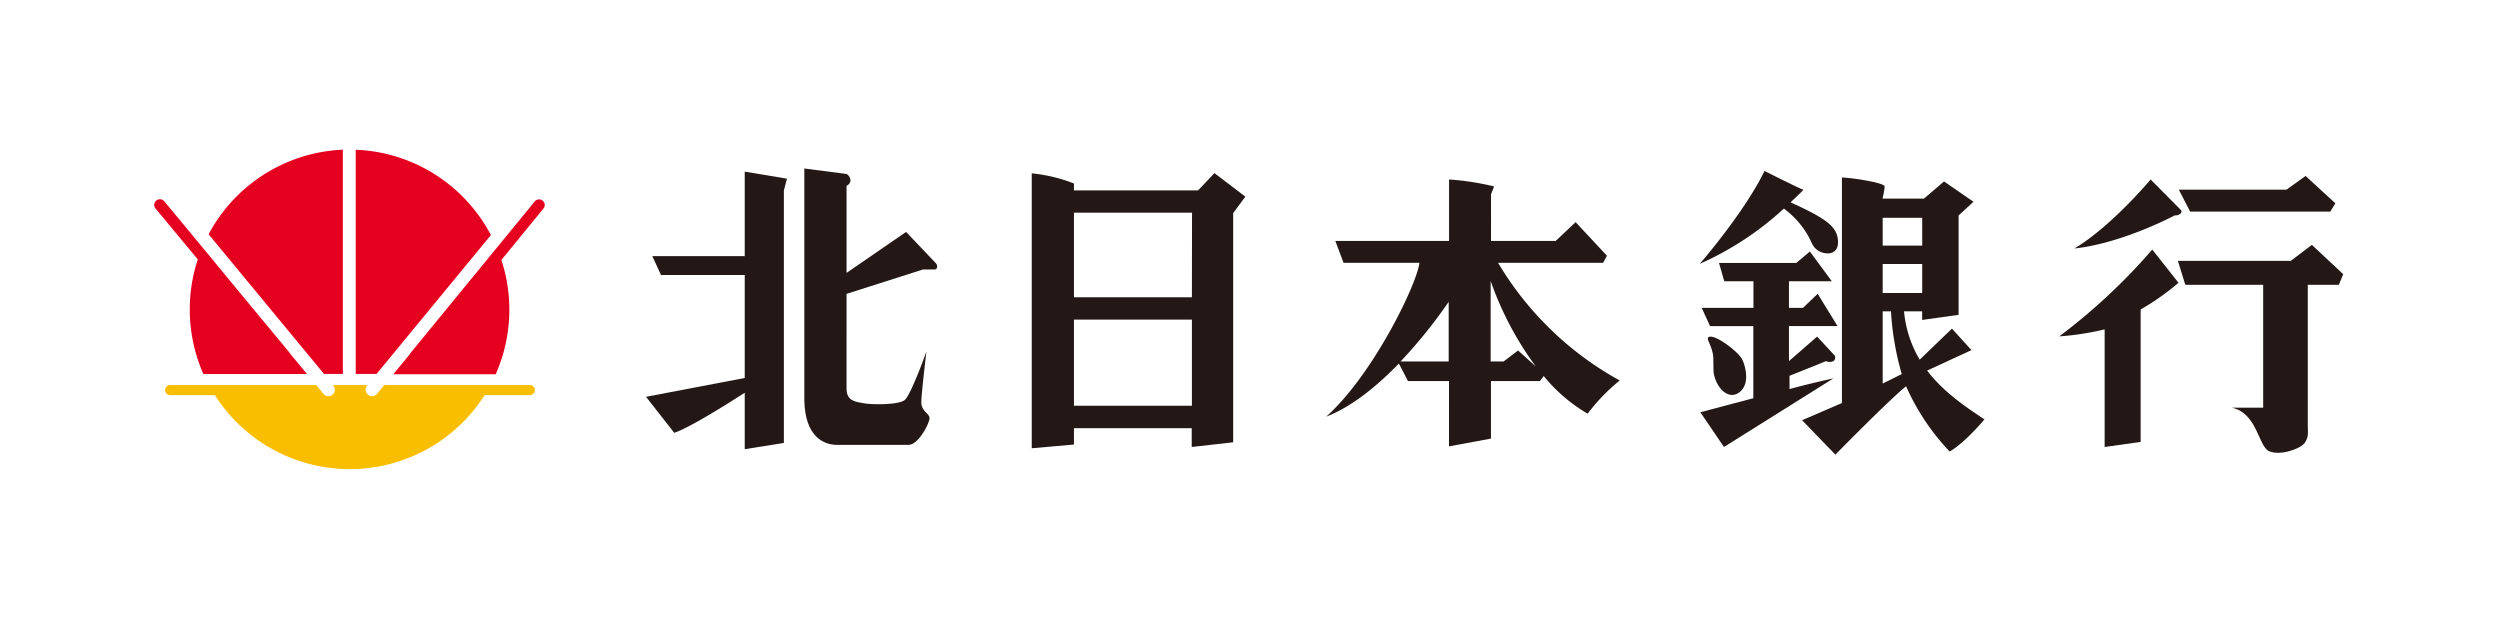 <svg id="レイヤー_1" data-name="レイヤー 1" xmlns="http://www.w3.org/2000/svg" viewBox="0 0 398.5 98.5"><defs><style>.cls-1{fill:#fff;}.cls-2{fill:#231815;}.cls-3{fill:#f9be00;}.cls-4{fill:#e50020;}</style></defs><rect class="cls-1" width="398.5" height="98.5"/><path class="cls-2" d="M343.56,29.36s-6.24,7.48-12.15,11c7.72-.84,16-5.28,16-5.28a1.22,1.22,0,0,0,1-.37c.16-.2,0-.46,0-.46Z" transform="translate(-0.75 -0.75)"/><path class="cls-2" d="M348,45.83c.06.06-4.18-5.3-4.18-5.3A95.5,95.5,0,0,1,329,54.37a44,44,0,0,0,7.23-1.12V72l5.74-.81V50.08A39.82,39.82,0,0,0,348,45.83Z" transform="translate(-0.75 -0.75)"/><polygon class="cls-2" points="364.46 30.23 347.3 30.23 349.11 33.73 371.45 33.73 372.26 32.41 367.51 28.05 364.46 30.23"/><path class="cls-2" d="M373.56,46.15l.7-1.69-5-4.68-3.36,2.55h-18l1.19,3.82h12.41V65.73h-5c4.12.93,4.18,6.12,5.93,6.93s5.11-.38,5.74-1.38.44-1.56.44-2.81V46.15Z" transform="translate(-0.75 -0.75)"/><path class="cls-2" d="M307.91,59.83,315,56.56l-3.11-3.43-5.14,4.95a18.42,18.42,0,0,1-2.5-7.7h2.89v1.37l5.81-.81V35.1l2.37-2.19-4.69-3.24-3.2,2.74h-6.59v-.12a9.8,9.8,0,0,0,.32-1.82c0-.61-5.5-1.42-6.81-1.42V65C292,66,289.76,67,288,67.73l5.31,5.49s8.5-8.67,11.27-10.9a36.51,36.51,0,0,0,6.94,10.4c2.37-1.31,5.56-5.12,5.56-5.12-3.37-2.2-6.69-4.56-9.14-7.77m-7.09-12.38V42.83h6.3v4.62h-6.3m6.3-12V39.9h-6.3V35.47h6.3m-6.3,26.42V50.38h1.32a45.58,45.58,0,0,0,1.72,10Z" transform="translate(-0.75 -0.75)"/><path class="cls-2" d="M290.4,54.4l-4.49,3.91V52.73h7.74l-3.16-5.15-2.34,2.24h-2.24V45.58h6.83l-3.5-4.74-2.16,1.82H274.76l.84,2.92h4.65v4.24H272l1.33,2.91h6.9v11.5c-4.62,1.21-8.44,2.24-8.44,2.24L275.55,72,293,61.06c-1.93.43-4.44,1-7,1.71V60.65l5.82-2.34a1.31,1.31,0,0,0,1.17,0,.69.69,0,0,0,.21-.88Z" transform="translate(-0.75 -0.75)"/><path class="cls-2" d="M273.1,54.48c-.5.31.67,1.42.75,3.32s-.16,2.34.5,3.83,2.24,2.83,3.75,1.58,1-3.74.41-5.07S274,53.9,273.1,54.48Z" transform="translate(-0.75 -0.75)"/><path class="cls-2" d="M286.16,33c.69-.64,1.38-1.3,2.08-2-.09.09-6.23-3-6.23-3-3.17,6.58-10.32,14.81-10.32,14.81A49.42,49.42,0,0,0,285.1,34a14,14,0,0,1,2.81,2.75c1.82,2.41,1.41,3,2.49,3.83s3.41,1,3.33-1.33S292,35.66,286.16,33Z" transform="translate(-0.75 -0.75)"/><path class="cls-2" d="M239.52,42.64h16.76l.62-1.12-5-5.36-3.18,3h-10.3V31.72l.49-1.25a41.81,41.81,0,0,0-7.18-1.11v9.79H213.6l1.31,3.49H227c-.26,3.06-7.25,17.72-14.85,24.52,4.17-1.6,8.22-5,11.58-8.46l1.45,2.79h6.54V71.9l6.69-1.24V61.49h7.8l.61-.8a25.75,25.75,0,0,0,7,6,30.58,30.58,0,0,1,5.11-5.29,51.38,51.38,0,0,1-19.37-18.73M224,58.37a78.6,78.6,0,0,0,7.67-9.51v9.51H224m18.73-1.75-2.31,1.75h-2.06V45.53a51.28,51.28,0,0,0,7.19,13.62Z" transform="translate(-0.75 -0.75)"/><path class="cls-2" d="M194.33,28.35l-2.61,2.75H171.94V30a25.28,25.28,0,0,0-6.73-1.62V72.2l6.73-.59V69h18.77v3l6.61-.75V34.71l1.94-2.61-4.92-3.75m-3.62,37.07H171.94V51.69h18.8l0,13.73m0-17.29h-18.8V34.65h18.82Z" transform="translate(-0.75 -0.75)"/><path class="cls-2" d="M119.46,28.11V41.58H104.73l1.38,3h13.35V61l-15.73,3,4.49,5.74c2.36-.76,8.41-4.56,11.24-6.39v9l6.24-1V31.1l.49-1.87Z" transform="translate(-0.75 -0.75)"/><path class="cls-2" d="M150,42.79l-4.82-5.07-9.49,6.53V30.36a1,1,0,0,0,.63-.88,1.31,1.31,0,0,0-.63-1l-6.73-.87V64.17c0,6.49,3.37,7.49,5.23,7.49h11.37c1.62,0,3.36-3.49,3.36-4.25s-1.37-1.12-1.31-2.62c0-1.14.81-8,.81-8s-2.49,7-3.49,7.75-5.11.74-6.49.49-2.75-.37-2.75-2.37V47.59l12.2-3.89h1.61s.42.09.58-.21S150,42.79,150,42.79Z" transform="translate(-0.75 -0.75)"/><path class="cls-1" d="M81.94,50A25.47,25.47,0,1,1,56.46,24.49,25.47,25.47,0,0,1,81.94,50Z" transform="translate(-0.75 -0.75)"/><path class="cls-3" d="M85.17,62.13H62l-1.14,1.39a1,1,0,0,1-1.45.13,1,1,0,0,1-.14-1.44l.06-.08H53.83l.06.08a1,1,0,0,1-.14,1.44,1,1,0,0,1-1.45-.13l-1.14-1.39H27.86a.8.8,0,0,0,0,1.6H35a25.49,25.49,0,0,0,43,0h7.21a.8.8,0,0,0,0-1.6Z" transform="translate(-0.75 -0.75)"/><path class="cls-4" d="M87.24,32.73a.89.89,0,0,0-1.25.13L66.2,57a.53.53,0,0,0-.08.15l-2.68,3.26H79.76a25.38,25.38,0,0,0,.91-18.22L87.37,34A.89.89,0,0,0,87.24,32.73Z" transform="translate(-0.75 -0.75)"/><path class="cls-4" d="M57.45,24.62V60.36h3.32L79,38.22A25.45,25.45,0,0,0,57.45,24.62Z" transform="translate(-0.75 -0.75)"/><path class="cls-4" d="M34,38.09l18.4,22.27h3V24.61A25.5,25.5,0,0,0,34,38.09Z" transform="translate(-0.75 -0.75)"/><path class="cls-4" d="M46.9,57s0-.09-.07-.13l-8.22-9.91L33,40.15v0l-6.07-7.32A.89.89,0,1,0,25.55,34l6.73,8.1a25.5,25.5,0,0,0,.89,18.27H49.69Z" transform="translate(-0.75 -0.75)"/></svg>